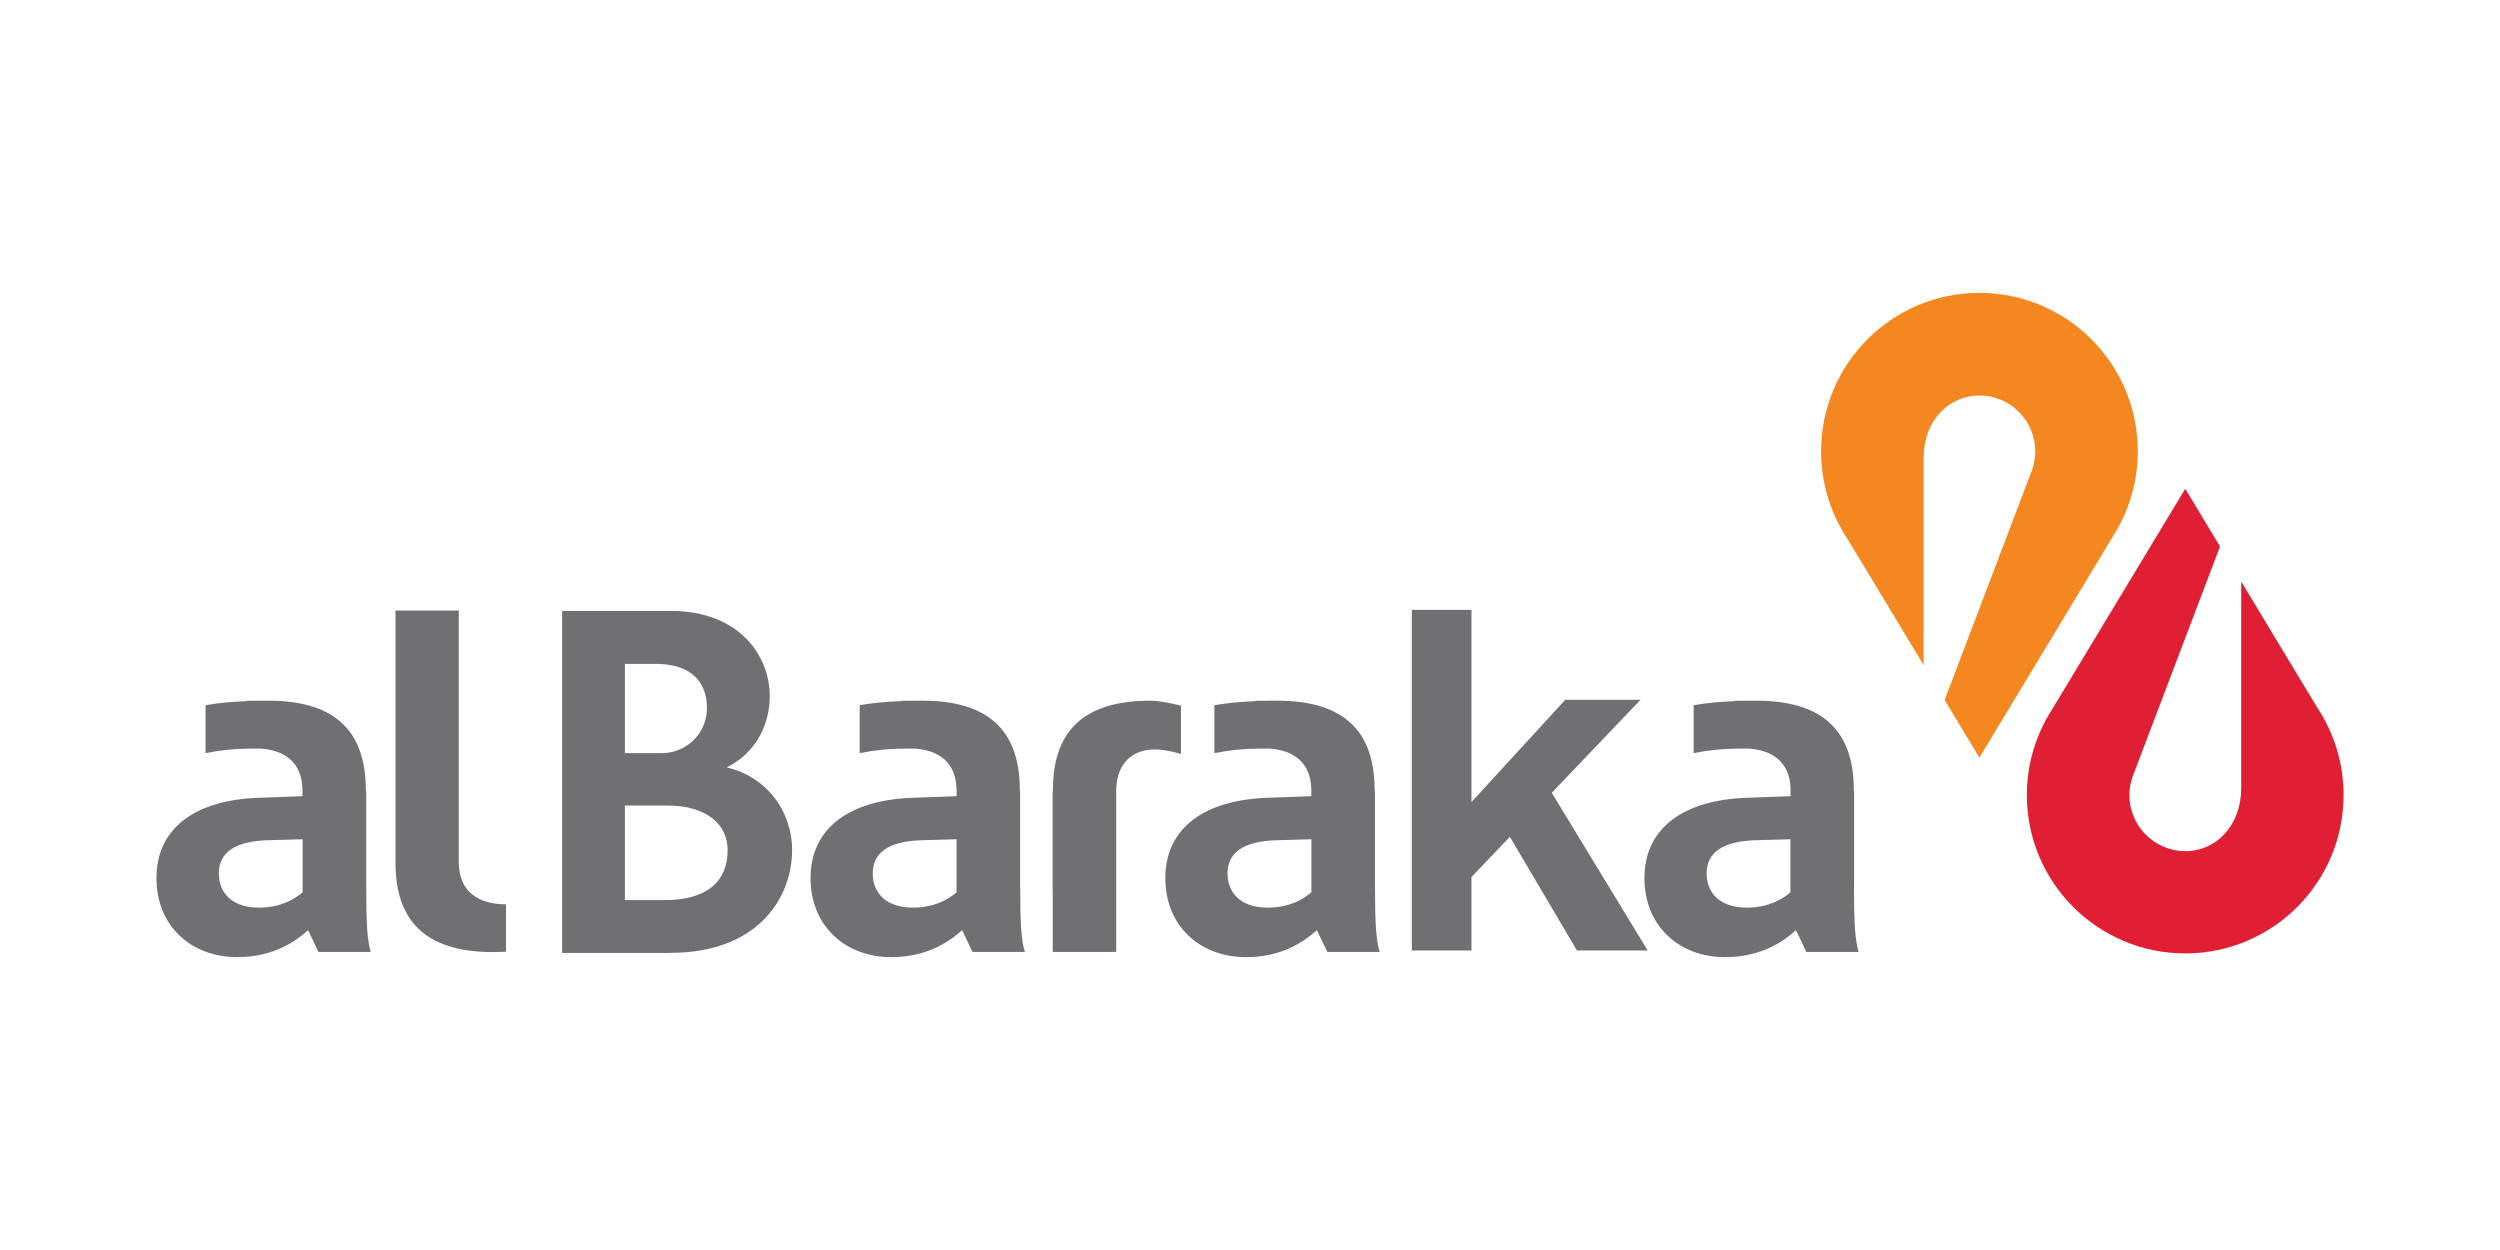 <?xml version="1.0" encoding="UTF-8"?>
<svg id="Layer_1" data-name="Layer 1" xmlns="http://www.w3.org/2000/svg" viewBox="0 0 256 128">
  <defs>
    <style>
      .cls-1 {
        fill: #f58721;
      }

      .cls-2 {
        fill: #e01e34;
      }

      .cls-3 {
        fill: #707072;
      }
    </style>
  </defs>
  <g id="Al_Baraka" data-name="Al Baraka">
    <path class="cls-2" d="m237.29,72.47l-7.79-12.92v21.15c0,3.84-2.57,6.46-5.72,6.46s-5.73-2.58-5.73-5.73c0-.64.11-1.25.3-1.83l.08-.23.08-.19,8.82-23.22-3.56-5.91-13.7,22.7h0c-1.59,2.5-2.52,5.48-2.52,8.67,0,8.95,7.27,16.21,16.22,16.21s16.21-7.26,16.21-16.21c0-3.31-.99-6.39-2.69-8.96"/>
    <path class="cls-1" d="m189.18,55.18l7.8,12.92v-21.22c0-3.8,2.56-6.38,5.71-6.38s5.72,2.56,5.72,5.72c0,.64-.11,1.25-.3,1.83l-.08.22-.08.2-8.82,23.21,3.56,5.9,13.7-22.7h0c1.59-2.51,2.52-5.48,2.52-8.67,0-8.95-7.26-16.22-16.22-16.22s-16.21,7.27-16.21,16.22c0,3.31.99,6.39,2.69,8.96"/>
    <path class="cls-3" d="m120.93,77.2v-4.94c-1.48-.38-2.51-.51-3.12-.51-6.22,0-9.99,2.55-9.99,9.14v.12h-.03v9.82c0,.33,0,.63.01.88v5.77h6.5v-16.75h.01c.08-2.69,1.8-3.99,3.93-3.99,1.23,0,2.69.47,2.69.47"/>
    <path class="cls-3" d="m68.35,82.49h-4.36v9.68h4.09c4.31,0,6.43-1.92,6.43-5.11,0-2.71-2.24-4.57-6.16-4.57m-1.22-14.51h-3.14v9.14h3.83c2.29,0,4.57-1.86,4.57-4.62s-1.71-4.52-5.26-4.52m1.54,29.6h-11.11v-35.02h11.16c6.86,0,10.1,4.47,10.1,8.71,0,3.03-1.48,5.85-4.35,7.28v.05c3.88.9,6.64,4.3,6.64,8.45,0,4.99-3.61,10.52-12.43,10.52"/>
    <path class="cls-3" d="m51.81,97.46c-.44.02-.87.03-1.32.03-6.22,0-9.99-2.56-9.99-9.14v-25.83h6.48v26.01h.01c.08,2.89,2.17,4.07,4.77,4.07h.05s0,4.85,0,4.85Z"/>
    <path class="cls-3" d="m183.34,91.37c-.85.74-2.28,1.57-4.48,1.57-2.66,0-4.1-1.43-4.1-3.5s1.55-3.3,4.99-3.4l3.59-.1v5.44Zm6.52-.55v-9.82h-.03v-.11c0-6.59-3.78-9.14-9.99-9.14h-.5s-1.73.01-1.73.01v.04c-1.45.04-2.85.19-4.18.41v4.91c1.49-.3,3-.46,4.49-.46h0s1.19,0,1.19,0c2.35.16,4.16,1.37,4.24,4.06h0v.81l-4.43.16c-6.43.21-10.53,3.02-10.53,8.24,0,4.94,3.61,8.08,8.24,8.08,3.35,0,5.64-1.28,7.28-2.76l1.06,2.23h5.36c-.37-1.17-.48-3.02-.48-6.64"/>
    <path class="cls-3" d="m134.29,91.37c-.86.74-2.28,1.57-4.49,1.57-2.66,0-4.1-1.43-4.1-3.5s1.54-3.3,5-3.4l3.59-.1v5.44Zm6.51-.55v-9.82h-.04v-.11c0-6.59-3.77-9.14-9.99-9.14h-.5s-1.73.01-1.73.01v.04c-1.45.04-2.85.19-4.19.41v4.91c1.5-.3,3-.46,4.49-.46h0s1.2,0,1.2,0c2.34.16,4.15,1.37,4.23,4.06h.01v.81l-4.43.16c-6.43.21-10.52,3.02-10.52,8.24,0,4.94,3.61,8.08,8.24,8.08,3.34,0,5.62-1.28,7.28-2.76l1.07,2.23h5.36c-.37-1.17-.48-3.02-.48-6.64"/>
    <path class="cls-3" d="m97.95,91.37c-.85.74-2.28,1.57-4.48,1.57-2.66,0-4.1-1.43-4.1-3.5s1.55-3.3,5-3.4l3.58-.1v5.44Zm6.51-.55v-9.82h-.03v-.11c0-6.59-3.78-9.14-9.99-9.14h-.5s-1.73.01-1.73.01v.04c-1.45.04-2.85.19-4.18.41v4.91c1.49-.3,3-.46,4.49-.46h0s1.19,0,1.19,0c2.35.16,4.16,1.37,4.23,4.06h.02v.81l-4.44.16c-6.43.21-10.52,3.02-10.52,8.24,0,4.94,3.62,8.08,8.24,8.08,3.35,0,5.63-1.28,7.28-2.76l1.06,2.23h5.37c-.38-1.17-.48-3.02-.48-6.64"/>
    <path class="cls-3" d="m30.98,91.37c-.85.74-2.28,1.57-4.48,1.57-2.65,0-4.09-1.43-4.09-3.5s1.54-3.3,5-3.4l3.58-.1v5.44Zm6.52-.55v-9.82h-.04v-.11c0-6.59-3.77-9.14-9.99-9.14h-.51s-1.73.01-1.73.01v.04c-1.45.04-2.85.19-4.18.41v4.91c1.49-.3,3-.46,4.49-.46h0s1.19,0,1.19,0c2.35.16,4.16,1.37,4.23,4.06h.01v.81l-4.43.16c-6.43.21-10.52,3.02-10.52,8.24,0,4.94,3.62,8.08,8.25,8.08,3.35,0,5.63-1.28,7.28-2.76l1.06,2.23h5.36c-.37-1.17-.47-3.02-.47-6.64"/>
    <polygon class="cls-3" points="144.57 62.45 150.68 62.45 150.68 82.13 160.28 71.66 167.99 71.66 158.9 81.18 168.72 97.33 161.48 97.33 154.61 85.69 150.68 89.81 150.68 97.33 144.57 97.33 144.57 62.45"/>
  </g>
</svg>